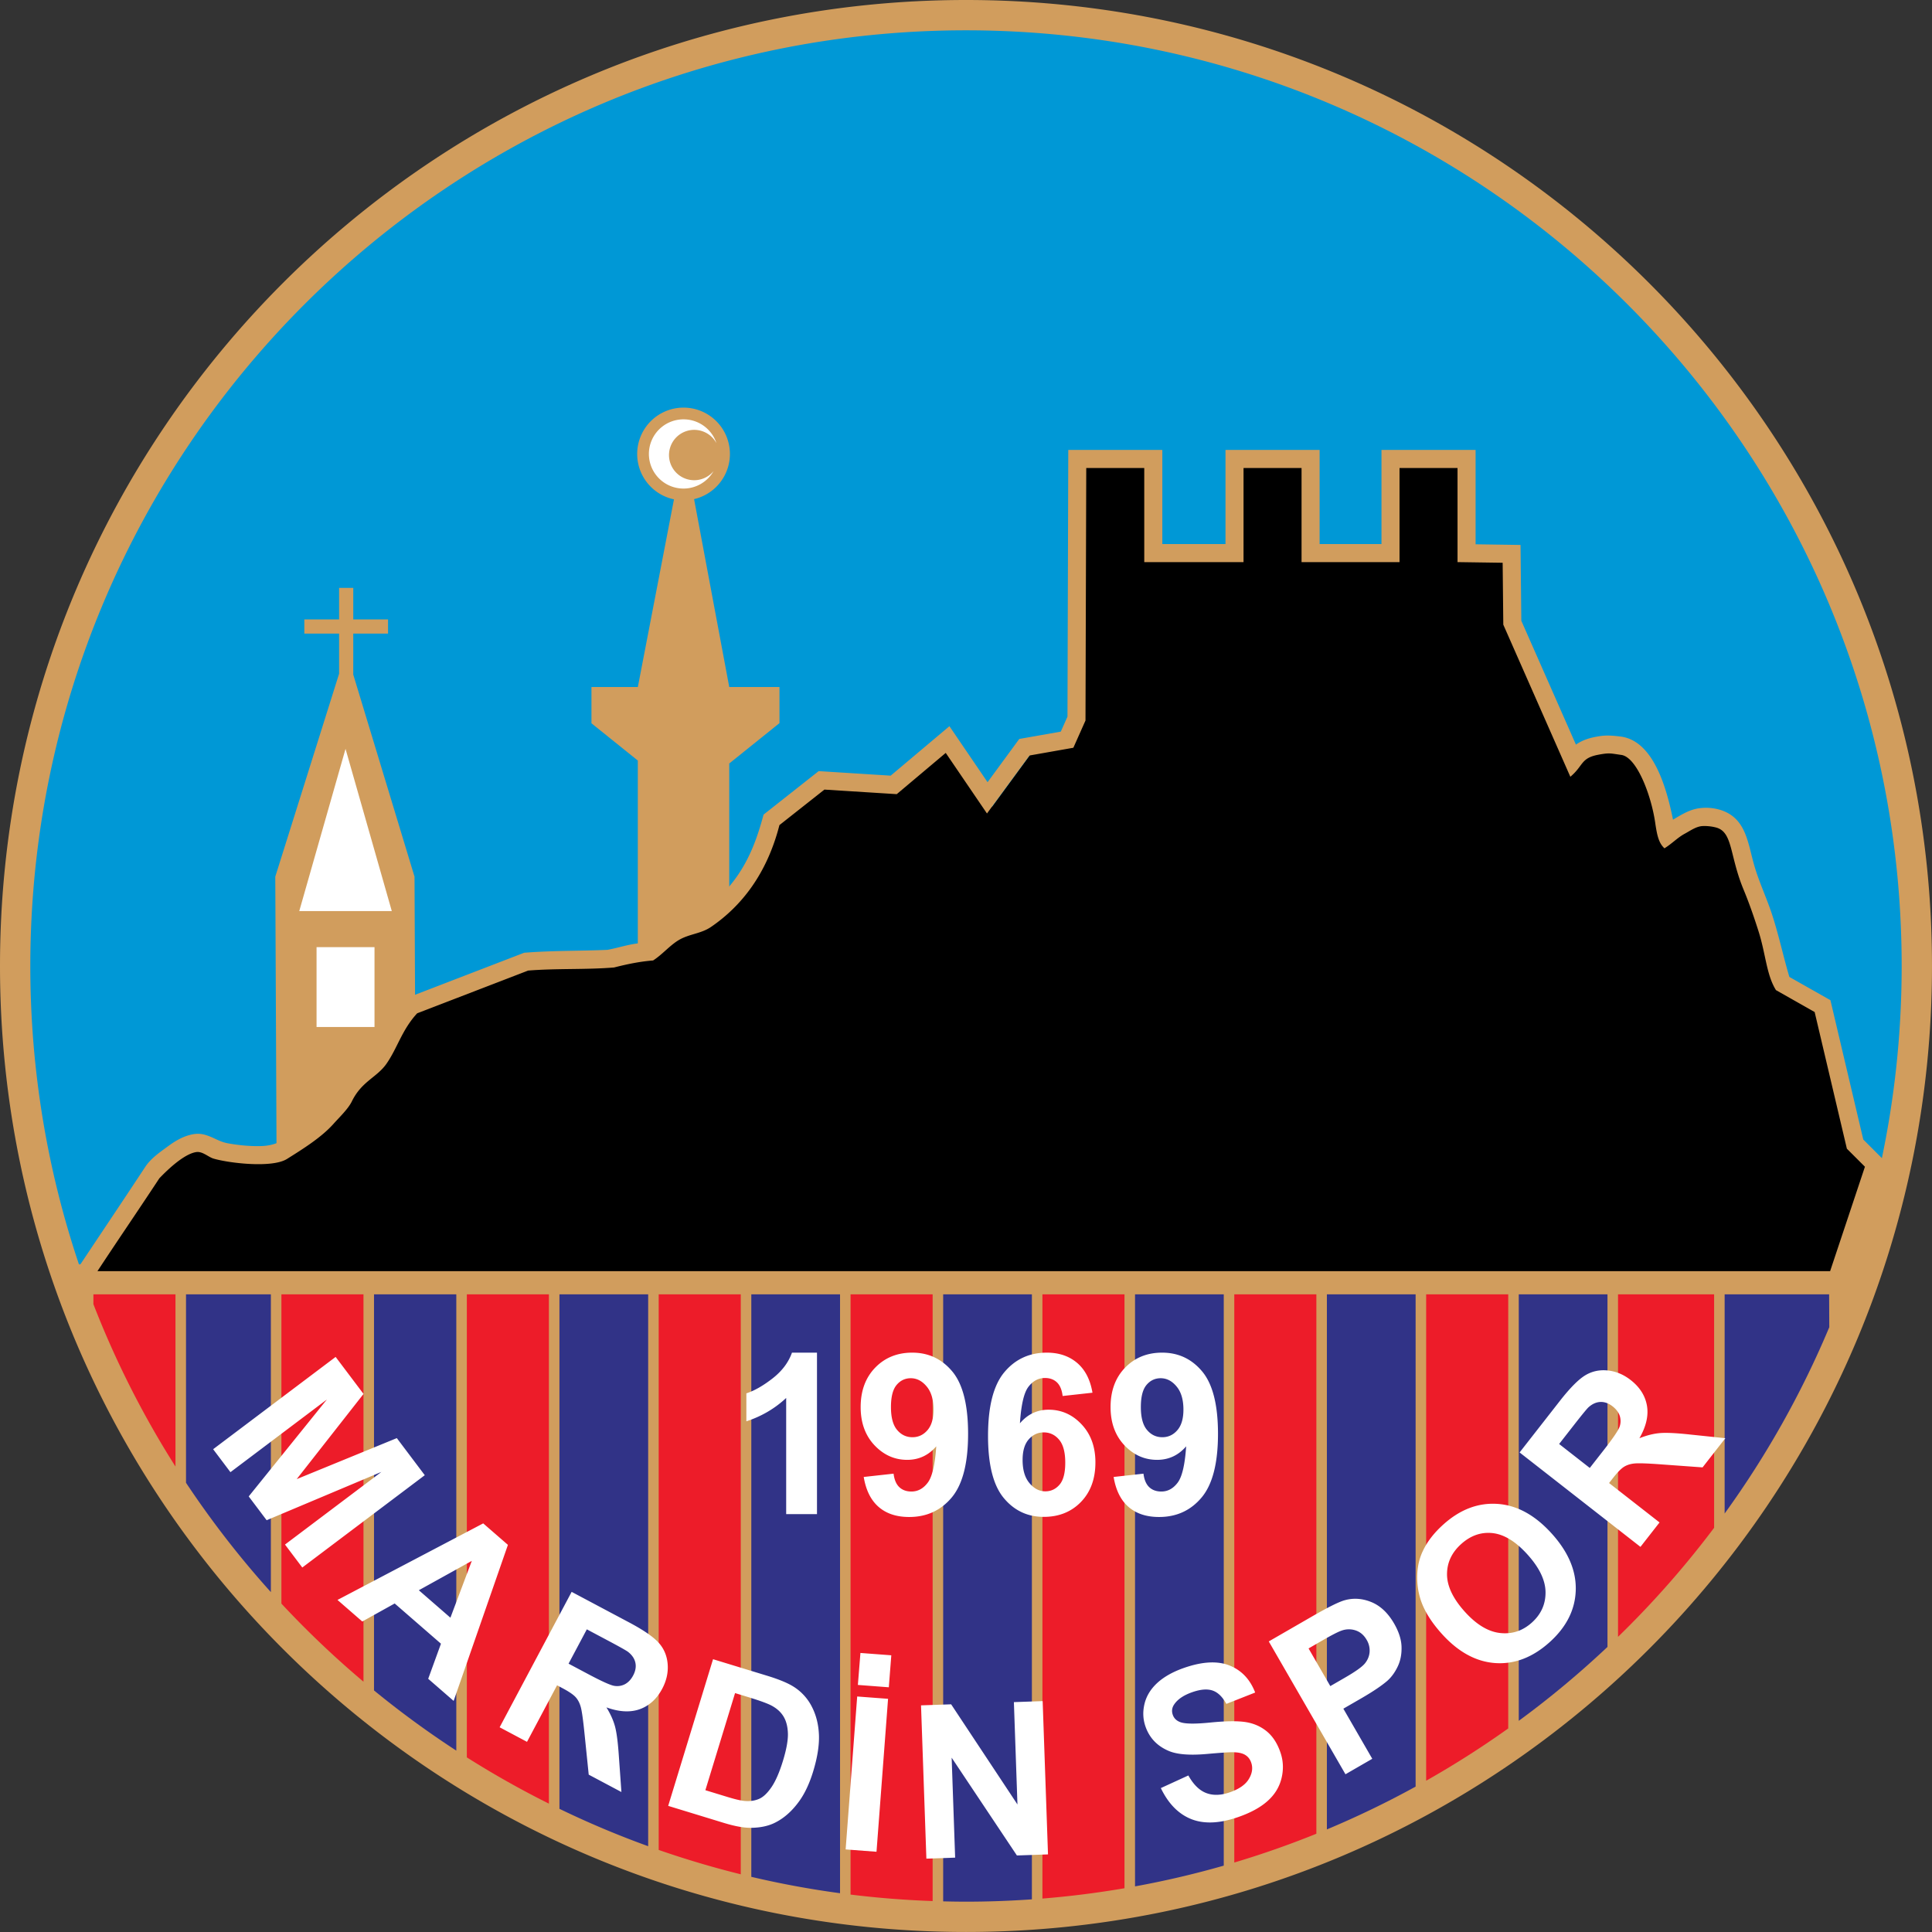 <svg xmlns="http://www.w3.org/2000/svg" xml:space="preserve" overflow="visible" viewBox="0 0 238.36 238.36"><rect x="0" y="0" width="238.36" height="238.36" fill="#333333" stroke="none"/><path fill="#0098D6" fill-rule="evenodd" d="M119.179 3.183c64.052 0 115.996 51.944 115.996 115.995 0 13.435-2.294 26.331-6.496 38.333h-219c-4.203-12.002-6.496-24.898-6.496-38.333 0-64.051 51.944-115.995 115.996-115.995z" clip-rule="evenodd"/><path fill="#313387" fill-rule="evenodd" d="M228.67 157.535c-15.842 45.207-58.883 77.64-109.491 77.64S25.53 202.742 9.688 157.535H228.67z" clip-rule="evenodd"/><path fill="#ED1C29" fill-rule="evenodd" d="M22.279 158.796v26.213L8.775 160.862l-.317-2.225 13.821.159zm23.356.257v50.579l-11.451-9.861v-41.354l11.451.636zm11.452 0v60.441l11.452 5.408v-65.849H57.087zm23.338.061h11.597v73.555l-11.597-2.542v-71.013zm23.671-.159h11.597v77.686h-11.597v-77.686zm23.83 0h11.438v76.574h-11.438v-76.574zm23.672.318h11.596v68.789l-11.596 2.543v-71.332zm23.83-.159h11.438v56.397l-11.438 5.562v-61.959zm23.511-.477h13.187V192l-13.187 13.503v-46.866z" clip-rule="evenodd"/><path fill="#D19D5D" fill-rule="evenodd" d="M119.179 0c65.81 0 119.179 53.369 119.179 119.178 0 65.81-53.369 119.179-119.179 119.179S0 184.988 0 119.178C0 53.369 53.369 0 119.179 0zm80.445 159.69v42.255a116.081 116.081 0 0 0 11.854-13.453V159.69h-11.854zm-1.301 43.498V159.69h-10.946v52.617a115.788 115.788 0 0 0 10.946-9.119zm14.454-43.498v27.041a115.264 115.264 0 0 0 12.91-22.986l-.019-4.055h-12.891zm-36.825 0v60.006a115.693 115.693 0 0 0 10.125-6.449l.001-53.557h-10.126zm-1.3 60.732V159.69h-10.947v66.014a114.532 114.532 0 0 0 10.947-5.282zM152.28 159.69v70.099a114.48 114.48 0 0 0 10.126-3.552V159.69H152.28zm-1.299 70.482V159.69h-10.947v73.042a113.827 113.827 0 0 0 10.947-2.56zm-22.372-70.482v74.545c3.42-.276 6.796-.705 10.126-1.274V159.69h-10.126zm-1.299 74.64v-74.64h-10.947v74.89c.936.022 1.874.038 2.816.038 2.734 0 5.444-.101 8.131-.288zm-92.591-74.64v38.155a116.464 116.464 0 0 0 10.125 9.632V159.69H34.719zm-1.3 36.736V159.69h-10.47v23.246a115.893 115.893 0 0 0 10.47 13.49zm12.725-36.736v48.866a115.778 115.778 0 0 0 10.152 7.427V159.69H46.144zm-34.62 0v1.213a114.994 114.994 0 0 0 10.125 20.031V159.69H11.524zm46.072 0v57.127a115.355 115.355 0 0 0 10.125 5.707V159.69H57.596zm11.425 0v63.472a114.402 114.402 0 0 0 10.947 4.613V159.69H69.021zm12.246 0v68.545a115.157 115.157 0 0 0 10.125 3.006V159.69H81.267zm11.425 0v71.863a114.36 114.36 0 0 0 10.947 2.022V159.69H92.692zm12.246 0v74.053c3.333.41 6.711.679 10.125.799V159.69h-10.125zM9.74 155.991h218.877c3.89-11.563 6.001-23.94 6.001-36.813 0-63.744-51.695-115.438-115.439-115.438S3.74 55.435 3.74 119.178c0 12.872 2.111 25.25 6 36.813z" clip-rule="evenodd"/><path fill="#D19D5D" fill-rule="evenodd" d="m78.693 84.764 4.458-23.158a5.72 5.72 0 1 1 2.481-.026l4.339 23.184h6.196v4.453l-6.196 4.978v25.601h-11.28V93.833l-5.719-4.597v-4.473h5.721v.001z" clip-rule="evenodd"/><path fill="#FFF" fill-rule="evenodd" d="M83.704 51.782a4.268 4.268 0 0 1 4.683 2.889 3.11 3.11 0 0 0-5.816 1.925 3.108 3.108 0 0 0 5.462 1.532 4.27 4.27 0 1 1-4.329-6.346z" clip-rule="evenodd"/><path fill="#D19D5D" fill-rule="evenodd" d="m33.963 108.156 7.873-25.036v-4.95h-4.289v-1.747h4.289v-3.892h1.748v3.892h4.289v1.747h-4.289l-.001 5.055 7.558 24.931.159 34.992H34.122l-.159-34.992z" clip-rule="evenodd"/><path fill="#FFF" fill-rule="evenodd" d="M39.055 116.855h7.15v9.85h-7.15v-9.85zM42.63 92.39l2.855 10.008 2.854 10.009H36.92l2.855-10.009L42.63 92.39z" clip-rule="evenodd"/><path fill-rule="evenodd" d="M9.904 157.963c2.694-4.1 5.065-7.554 7.759-11.654 1.667-1.743 4.189-5.02 5.424-5.202.788-.116 1.828.314 2.501.508 2.022.582 7.031 1.512 8.867.361 2.162-1.356 3.564-.844 5.051-2.512.712-.799 1.833-1.867 2.292-2.809 1.237-2.542 3.138-3 4.349-4.739 1.373-1.972 2.568-5.367 4.479-7.437l13.277-5.367c3.591-.291 7.022-.415 10.613-.705 1.794-.456 3.265-.75 4.897-.882 1.102-.696 1.899-1.372 3.003-2.049 1.332-.816 2.822-.811 4.095-1.681 3.824-2.613 7.328-5.707 8.903-11.837l6.593-5.41 9.069.573 6.142-5.179 5.172 7.606 5.334-7.282 3.589-.813 1.522-2.625.096-32.023 8.861.159.159 11.816 10.381-.318.001-11.815h9.18l.001 11.816 10.219.159V56.808h9.179l.001 11.814 5.658.082-.396 8.09 8.089 17.667c1.653-1.391 1.274-2.347 3.507-2.766 1.427-.268 1.496-.17 2.884.024 1.917.267 4.057 6.408 4.57 9.969.241 1.666-.165.957.52 1.596.97-.604 1.643-1.346 2.543-1.831.702-.378 1.443-.926 2.244-.963a5.756 5.756 0 0 1 1.618.165c2.203.53 2.351 5.059 4.154 9.406.702 1.692 1.324 3.495 1.873 5.233.916 2.897.828 4.189 2.027 6.111l4.851 2.752 4.198 17.157 2.104 2.425-4.205 14.223H9.904v.001z" clip-rule="evenodd"/><path fill="#D19D5D" fill-rule="evenodd" d="M28.166 141.066c1.346.234 2.685.37 4.051.331 2.135-.062 3.305-1.045 5.004-2.269 1.333-.96 2.393-2.05 3.477-3.277.679-.77 1.058-1.724 1.684-2.528 1.007-1.296 2.56-2.052 3.487-3.381 1.589-2.277 2-4.584 4.29-6.808l14.506-5.588c3.524-.279 6.989-.211 10.284-.359 1.617-.3 3.179-.892 4.792-.851l.029-.003c1.079-.5 1.559-2.146 4.758-3.092.816-.241 1.548-.436 2.243-.937 1.637-1.182 3.02-2.551 4.173-4.209 1.637-2.352 2.52-4.84 3.261-7.594l6.798-5.365 8.883.56 7.248-6.102 4.705 6.909 3.913-5.335 5.123-.904.824-1.85.099-32.906 11.604.001V67.12h7.793V55.51l11.611-.001V67.12h7.634V55.51h11.611v11.642l5.545.08.097 9.353 6.737 15.283c.881-.618 1.834-.872 2.885-1.039.902-.143 1.683-.07 2.586.037 4.133.486 5.736 6.473 6.506 10.259 1.135-.666 2.147-1.321 3.49-1.437a6.064 6.064 0 0 1 2.355.237c3.22 1 3.379 4.142 4.206 6.943.57 1.936 1.436 3.784 2.083 5.699.857 2.536 1.502 5.568 2.222 7.962l5.065 2.869 4.053 17.19 2.753 2.753-3.966 15.711-220.776.002c3.117-4.734 6.292-9.431 9.416-14.16l.608-.921c.716-1.084 1.818-1.821 2.865-2.591.812-.596 1.68-1.11 2.661-1.362.706-.182 1.267-.194 1.962.021 1.071.328 1.646.831 2.762 1.025zm-16.142 15.762c2.65-4.03 4.984-7.424 7.635-11.454 1.64-1.712 3.34-3.057 4.556-3.237.776-.115 1.485.619 2.148.811 1.99.572 7.23 1.174 9.037.042 2.128-1.332 4.288-2.7 5.752-4.341.701-.785 1.803-1.834 2.255-2.76 1.218-2.498 3.087-2.947 4.279-4.656 1.351-1.938 1.902-4.182 3.782-6.216l13.69-5.273c3.533-.286 7.066-.095 10.599-.381 1.765-.447 3.213-.736 4.818-.866 1.084-.684 2.024-1.816 3.112-2.482 1.311-.802 2.776-.796 4.03-1.652 3.762-2.568 6.897-6.544 8.447-12.568l5.55-4.38 8.923.563 6.044-5.089 5.088 7.474 5.249-7.155 5.408-.955 1.497-3.36.094-31.155 7.156.001V69.35h12.247l.001-11.61h7.157v11.611h12.088v-11.61h7.156l.001 11.609 5.566.081.08 7.637 8.271 18.766c1.627-1.366 1.254-2.307 3.45-2.718 1.405-.263 1.473-.167 2.839.023 1.886.263 3.678 4.892 4.185 8.392.236 1.638.462 2.502 1.137 3.13.954-.594 1.616-1.323 2.502-1.8.69-.371 1.42-.91 2.208-.946a5.682 5.682 0 0 1 1.592.162c2.168.521 1.688 3.41 3.462 7.682.691 1.664 1.304 3.435 1.845 5.143.901 2.847.97 5.365 2.15 7.254l4.772 2.704 3.975 16.86 2.228 2.226-4.295 12.884-213.766-.002z" clip-rule="evenodd"/><path fill="#FFF" d="M100.796 186.806h-3.802v-14.334c-1.391 1.302-3.026 2.263-4.911 2.882v-3.45c.988-.323 2.069-.938 3.233-1.844 1.165-.909 1.963-1.968 2.393-3.178h3.086v19.924h.001zm5.766-4.587 3.682-.406c.092.749.328 1.302.707 1.662.379.361.878.541 1.501.541.786 0 1.451-.359 2-1.081.555-.721.905-2.217 1.058-4.495-.956 1.113-2.152 1.668-3.584 1.668-1.562 0-2.91-.605-4.042-1.806-1.132-1.206-1.7-2.772-1.7-4.704 0-2.013.601-3.635 1.797-4.868 1.192-1.229 2.716-1.848 4.564-1.848 2.014 0 3.664.781 4.957 2.337 1.289 1.557 1.936 4.116 1.936 7.678 0 3.632-.674 6.246-2.019 7.854-1.345 1.604-3.095 2.407-5.252 2.407-1.552 0-2.804-.411-3.76-1.238s-1.573-2.061-1.845-3.701zm8.611-8.31c0-1.229-.282-2.181-.846-2.854-.563-.68-1.22-1.017-1.958-1.017-.702 0-1.289.277-1.751.831-.467.555-.697 1.465-.697 2.729 0 1.28.254 2.224.757 2.818.504.602 1.137.901 1.895.901.729 0 1.349-.287 1.848-.864.502-.577.752-1.426.752-2.544zm19.61-2.084-3.682.406c-.088-.757-.323-1.315-.702-1.681-.379-.36-.873-.541-1.479-.541-.799 0-1.479.36-2.038 1.087-.554.72-.9 2.221-1.048 4.503.952-1.118 2.125-1.677 3.534-1.677 1.589 0 2.947.605 4.079 1.816 1.132 1.205 1.699 2.767 1.699 4.679 0 2.032-.596 3.659-1.787 4.888-1.188 1.225-2.721 1.839-4.587 1.839-2.001 0-3.65-.776-4.938-2.333-1.289-1.558-1.936-4.106-1.936-7.655 0-3.635.67-6.255 2.014-7.862 1.345-1.607 3.091-2.411 5.238-2.411 1.507 0 2.754.426 3.742 1.267.99.844 1.619 2.067 1.891 3.675zm-8.62 8.297c0 1.233.281 2.19.85 2.859.568.676 1.22 1.012 1.95 1.012.706 0 1.288-.276 1.76-.826.471-.55.702-1.456.702-2.707 0-1.289-.25-2.236-.758-2.837-.503-.601-1.137-.901-1.894-.901-.73 0-1.35.287-1.853.86-.508.573-.757 1.422-.757 2.54zm11.231 2.097 3.682-.406c.092.749.328 1.302.706 1.662.38.361.878.541 1.502.541.785 0 1.45-.359 2-1.081.555-.721.905-2.217 1.059-4.495-.956 1.113-2.153 1.668-3.585 1.668-1.562 0-2.91-.605-4.042-1.806-1.132-1.206-1.7-2.772-1.7-4.704 0-2.013.601-3.635 1.797-4.868 1.192-1.229 2.717-1.848 4.564-1.848 2.014 0 3.663.781 4.956 2.337 1.289 1.557 1.937 4.116 1.937 7.678 0 3.632-.675 6.246-2.02 7.854-1.344 1.604-3.095 2.407-5.252 2.407-1.552 0-2.805-.411-3.761-1.238s-1.571-2.061-1.843-3.701zm8.611-8.31c0-1.229-.282-2.181-.846-2.854-.563-.68-1.22-1.017-1.959-1.017-.702 0-1.289.277-1.751.831-.467.555-.697 1.465-.697 2.729 0 1.28.254 2.224.758 2.818.504.602 1.136.901 1.894.901.729 0 1.349-.287 1.848-.864.503-.577.753-1.426.753-2.544zm-119.709 4.887 15.112-11.387 3.442 4.567-8.244 10.509 12.351-5.059 3.449 4.577-15.112 11.388-2.134-2.832 11.896-8.964-14.159 5.962-2.213-2.937 9.642-11.955-11.896 8.963-2.134-2.832zm29.672 31.053-3.139-2.729 1.574-4.329-5.709-4.963-3.998 2.223-3.059-2.66 17.978-9.445 3.049 2.65-6.696 19.253zm-.399-10.266 2.639-7.011-6.536 3.623 3.897 3.388zm6.073 13.519 8.884-16.707 7.103 3.776c1.786.949 3 1.79 3.65 2.52.649.729 1.016 1.608 1.095 2.634.077 1.027-.147 2.032-.673 3.02-.666 1.253-1.588 2.095-2.757 2.521-1.168.422-2.548.352-4.126-.218.504.816.858 1.604 1.062 2.366s.362 2.003.477 3.73l.309 4.346-4.034-2.145-.505-4.935c-.177-1.76-.333-2.892-.473-3.399-.139-.509-.355-.917-.645-1.236-.292-.314-.823-.677-1.601-1.091l-.681-.361-3.708 6.975-3.377-1.796zm8.504-7.848 2.494 1.326c1.618.859 2.665 1.332 3.142 1.411.474.076.915.006 1.322-.206.403-.215.741-.568 1.008-1.07.3-.563.388-1.097.273-1.602-.116-.506-.423-.949-.922-1.333-.254-.18-1.064-.636-2.434-1.364l-2.63-1.398-2.253 4.236zm17.826-.55 6.678 2.041c1.504.46 2.615.925 3.336 1.398a6.27 6.27 0 0 1 2.216 2.502c.515 1.027.793 2.182.837 3.457.038 1.278-.2 2.763-.719 4.461-.455 1.487-1.033 2.716-1.734 3.682-.853 1.177-1.823 2.045-2.915 2.601-.821.426-1.824.646-3.008.661-.883.011-2-.193-3.353-.606l-6.872-2.102 5.534-18.095zm2.716 4.179-3.663 11.982 2.726.833c1.02.312 1.774.482 2.265.504.635.032 1.204-.065 1.704-.299.5-.235.995-.724 1.491-1.457.492-.734.957-1.804 1.385-3.202s.628-2.508.613-3.333c-.019-.825-.186-1.517-.5-2.069-.318-.558-.796-1.012-1.434-1.368-.474-.273-1.455-.634-2.947-1.09l-1.64-.501zm13.642 19.288 1.425-18.868 3.809.287-1.425 18.869-3.809-.288zm1.509-20.294.316-3.944 3.809.287-.307 3.948-3.818-.291zm8.453 21.432-.661-18.912 3.716-.129 8.181 12.357-.44-12.627 3.549-.124.66 18.911-3.836.133-8.051-12.066.43 12.333-3.548.124zm28.926-8.706 3.396-1.557c.616 1.111 1.343 1.83 2.184 2.161.835.326 1.802.307 2.901-.072 1.162-.4 1.957-.949 2.373-1.646.423-.695.521-1.372.294-2.03-.146-.425-.395-.74-.747-.95-.349-.215-.87-.325-1.566-.327-.472-.005-1.527.069-3.16.213-2.102.188-3.664.063-4.684-.368-1.438-.604-2.401-1.614-2.889-3.031-.314-.912-.349-1.852-.106-2.824.244-.971.781-1.83 1.609-2.581.832-.748 1.932-1.359 3.306-1.832 2.25-.775 4.106-.865 5.582-.273 1.473.598 2.521 1.704 3.146 3.33l-3.557 1.402c-.472-.868-1.033-1.416-1.679-1.641-.647-.229-1.479-.167-2.495.184-1.05.361-1.802.858-2.243 1.494-.289.407-.354.844-.193 1.307.146.425.449.726.911.901.586.228 1.832.246 3.731.053 1.901-.188 3.349-.207 4.343-.055.994.156 1.861.533 2.605 1.139.74.607 1.305 1.475 1.693 2.604.353 1.024.4 2.085.137 3.173-.262 1.091-.836 2.034-1.729 2.827-.891.796-2.116 1.46-3.67 1.994-2.262.779-4.179.856-5.75.229-1.571-.63-2.821-1.905-3.743-3.824zm22.778-1.705-9.461-16.388 5.307-3.063c2.011-1.161 3.371-1.836 4.077-2.023 1.079-.298 2.178-.22 3.287.238 1.109.459 2.04 1.341 2.792 2.642.581 1.007.887 1.961.915 2.854.029.898-.121 1.702-.459 2.422-.336.713-.759 1.304-1.266 1.764-.7.612-1.798 1.354-3.298 2.219l-2.155 1.245 3.568 6.181-3.307 1.909zm-4.552-15.524 2.683 4.648 1.809-1.045c1.305-.753 2.13-1.342 2.47-1.766.34-.425.529-.891.569-1.403a2.561 2.561 0 0 0-.362-1.49c-.343-.595-.803-.986-1.379-1.172a2.626 2.626 0 0 0-1.746.041c-.44.153-1.254.577-2.444 1.264l-1.6.923zm16.439-1.801c-1.291-1.434-2.16-2.827-2.606-4.185a9 9 0 0 1-.427-3.108c.043-1.064.269-2.032.68-2.899.541-1.164 1.384-2.255 2.53-3.286 2.072-1.867 4.307-2.717 6.71-2.55 2.399.163 4.632 1.39 6.691 3.679 2.047 2.271 3.025 4.604 2.946 6.999-.081 2.391-1.154 4.519-3.217 6.376-2.092 1.884-4.33 2.742-6.711 2.581-2.383-.166-4.582-1.371-6.596-3.607zm2.839-2.727c1.433 1.591 2.89 2.466 4.364 2.627 1.477.159 2.777-.271 3.91-1.292 1.13-1.018 1.694-2.261 1.684-3.733-.01-1.467-.746-3.016-2.214-4.646-1.45-1.611-2.886-2.494-4.307-2.655-1.421-.156-2.717.294-3.886 1.347-1.173 1.055-1.753 2.307-1.747 3.755.009 1.444.737 2.976 2.196 4.597zm21.669-8.002-14.911-11.649 4.953-6.339c1.245-1.595 2.283-2.645 3.114-3.158.832-.513 1.761-.721 2.784-.62 1.026.103 1.976.497 2.857 1.187 1.118.873 1.787 1.928 2.003 3.153.213 1.224-.095 2.57-.931 4.025.892-.355 1.729-.567 2.516-.635.785-.069 2.035-.01 3.757.178l4.333.451-2.813 3.6-4.946-.358c-1.765-.133-2.906-.175-3.431-.125-.524.048-.965.19-1.329.42-.36.232-.81.692-1.353 1.388l-.475.606 6.226 4.863-2.354 3.013zm-6.253-9.737 1.739-2.225c1.128-1.444 1.774-2.394 1.936-2.85a2.08 2.08 0 0 0 .027-1.338c-.142-.435-.432-.828-.879-1.179-.504-.393-1.013-.572-1.53-.547s-1.008.253-1.474.677c-.222.22-.811.938-1.766 2.16l-1.834 2.347 3.781 2.955z"/></svg>